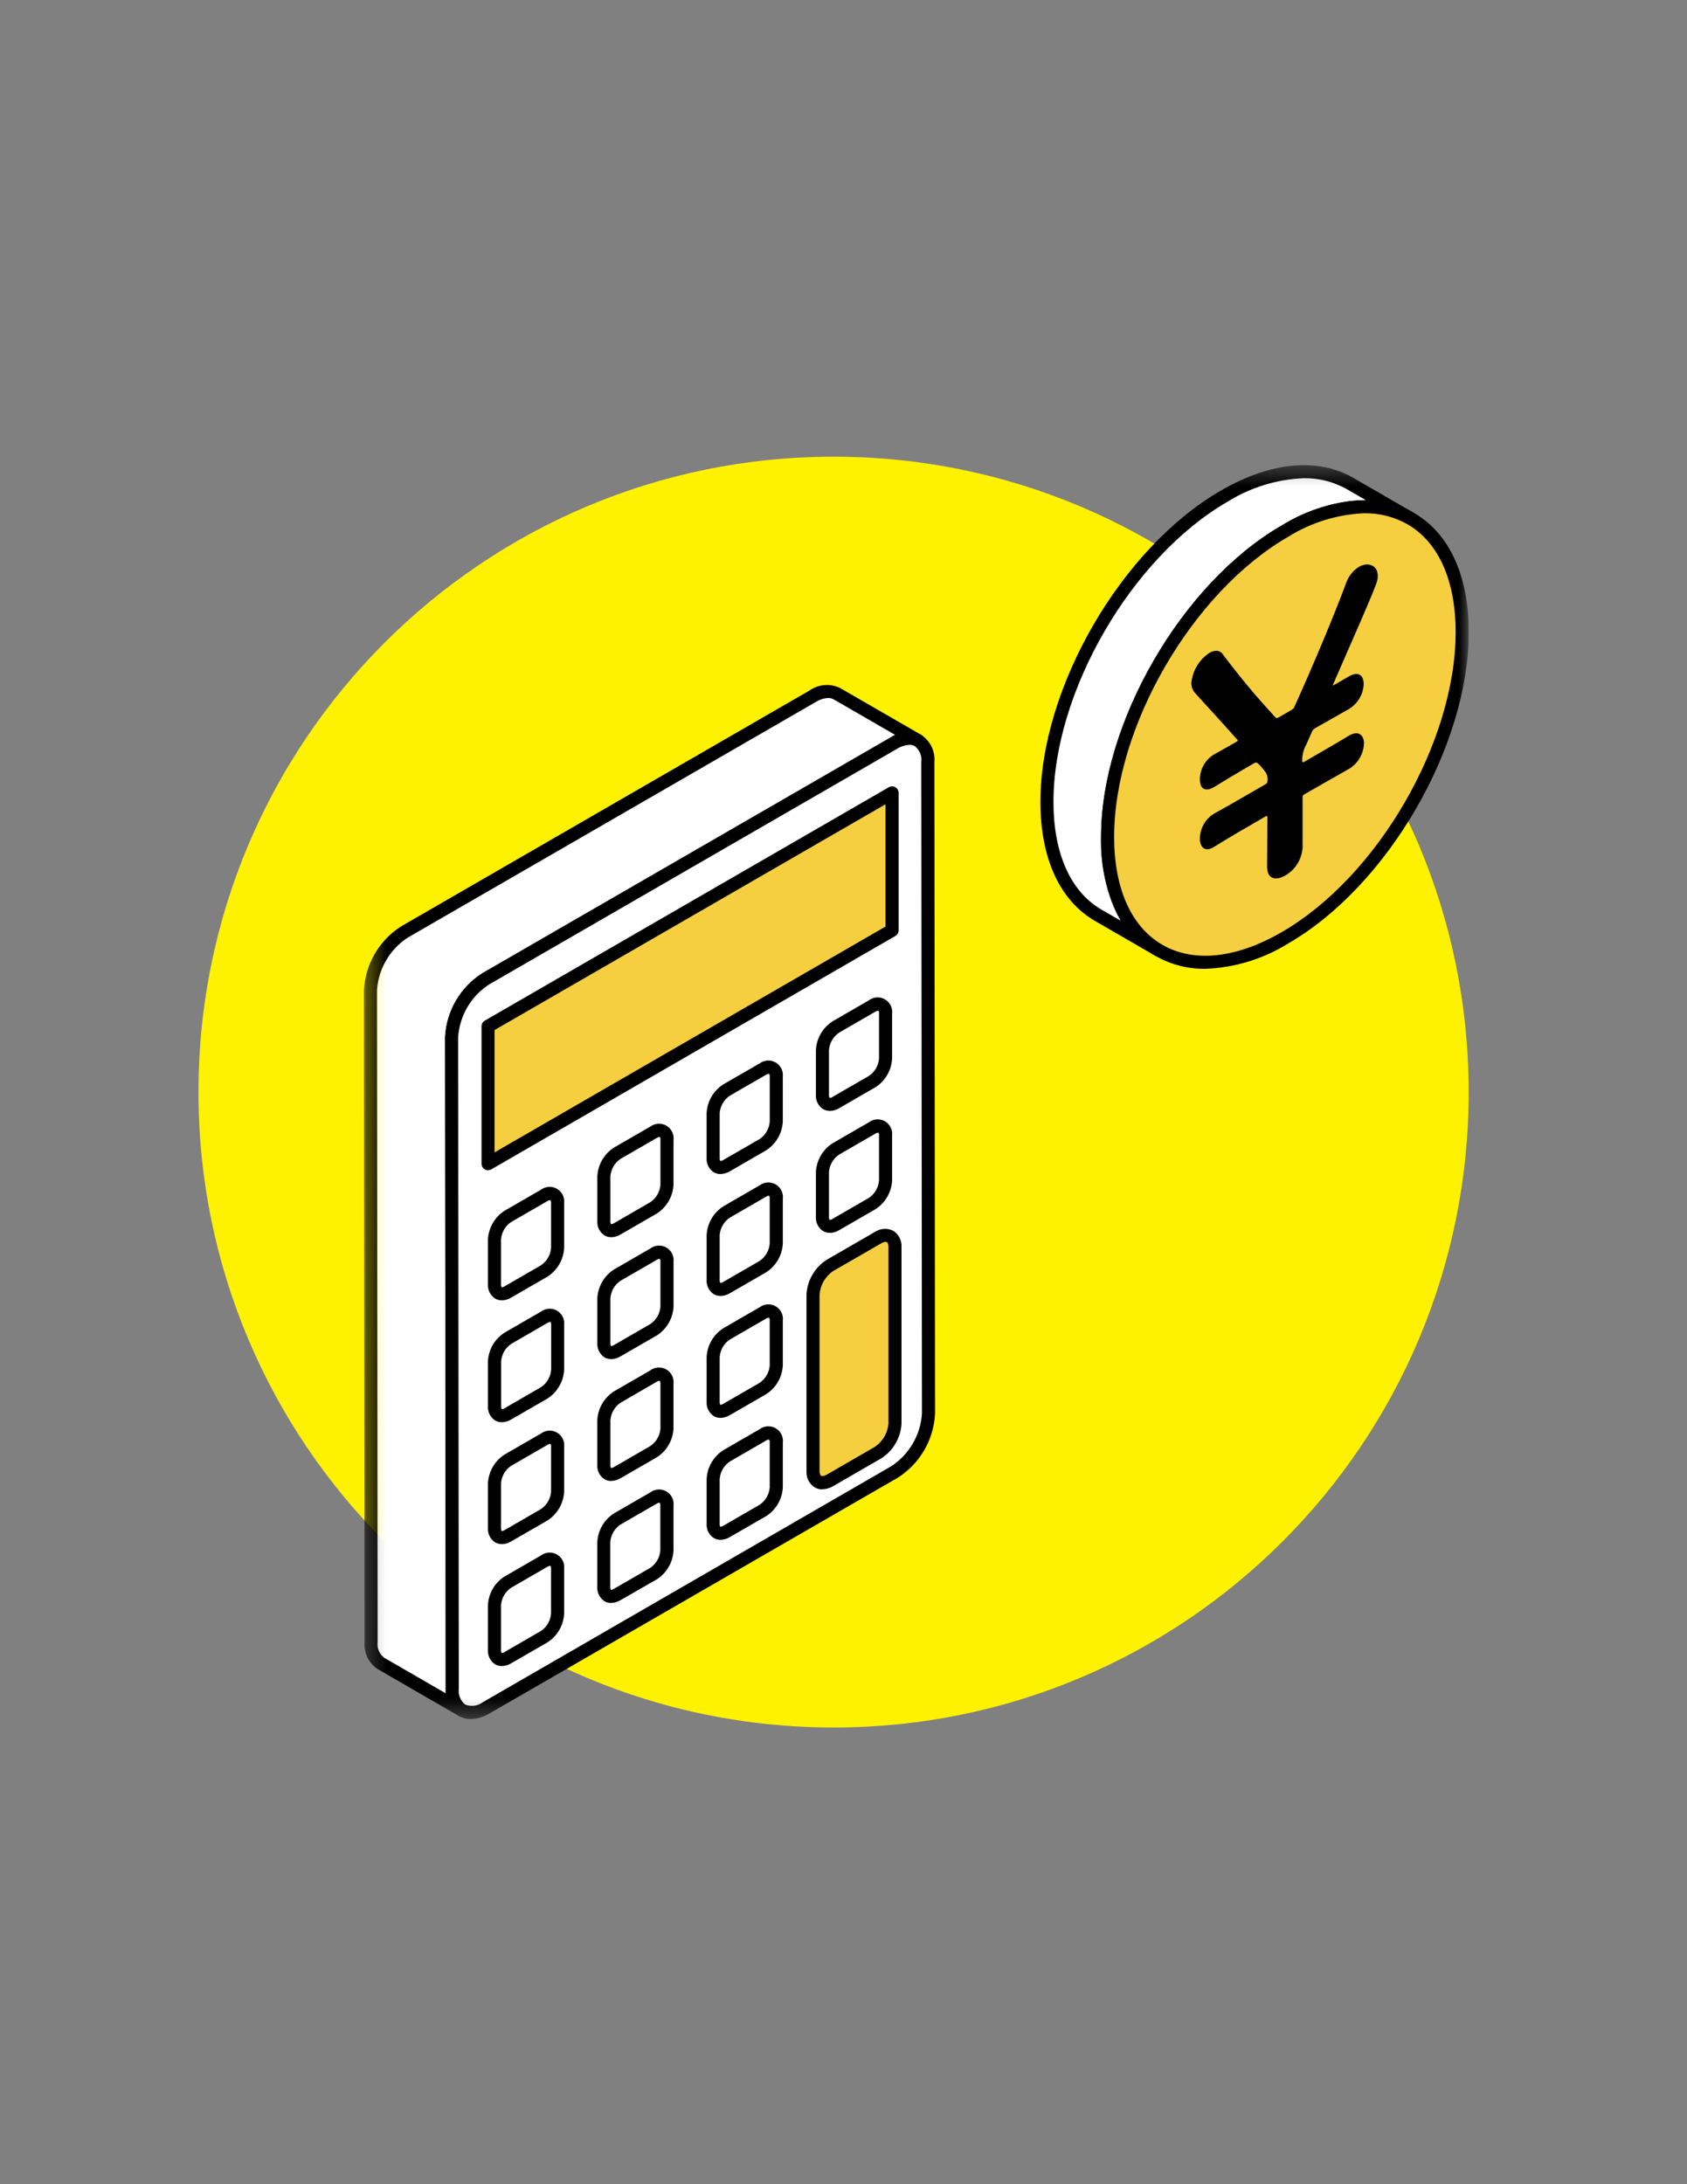 <svg width="85" height="110" viewBox="0 0 85 110" fill="none" xmlns="http://www.w3.org/2000/svg">
<rect x="0" y="0" width="85" height="110" fill="#808080" stroke="none"/>
<g clip-path="url(#clip0_6_2059)">
<path d="M42 87C59.673 87 74 72.673 74 55C74 37.327 59.673 23 42 23C24.327 23 10 37.327 10 55C10 72.673 24.327 87 42 87Z" fill="#FFF200"/>
<mask id="mask0_6_2059" style="mask-type:luminance" maskUnits="userSpaceOnUse" x="18" y="23" width="56" height="64">
<path d="M74 23.424H18.336V86.576H74V23.424Z" fill="white"/>
</mask>
<g mask="url(#mask0_6_2059)">
<path d="M46.265 37.299C46.069 37.21 45.853 37.174 45.639 37.196C45.425 37.218 45.22 37.296 45.046 37.423L24.465 49.303C23.97 49.622 23.557 50.053 23.26 50.562C22.963 51.07 22.79 51.641 22.755 52.229L22.788 85.055C22.766 85.262 22.8 85.471 22.886 85.66C22.973 85.85 23.108 86.013 23.278 86.132L19.188 83.771C19.018 83.651 18.883 83.489 18.797 83.299C18.71 83.11 18.676 82.901 18.698 82.694L18.665 49.868C18.7 49.28 18.873 48.709 19.169 48.2C19.466 47.692 19.879 47.26 20.374 46.941L40.951 35.061C41.125 34.934 41.33 34.856 41.544 34.835C41.758 34.813 41.974 34.849 42.17 34.938L46.265 37.299Z" fill="white"/>
<path d="M23.278 86.461C23.22 86.461 23.164 86.446 23.114 86.417L19.023 84.054C18.801 83.907 18.624 83.703 18.508 83.463C18.393 83.223 18.345 82.957 18.368 82.692L18.336 49.868C18.369 49.222 18.556 48.593 18.882 48.034C19.208 47.474 19.663 47.002 20.209 46.654L40.786 34.776C41.01 34.618 41.272 34.524 41.544 34.503C41.817 34.481 42.09 34.533 42.336 34.654L46.425 37.014C46.501 37.058 46.556 37.13 46.578 37.214C46.601 37.298 46.589 37.388 46.545 37.464C46.502 37.539 46.43 37.594 46.346 37.617C46.261 37.639 46.172 37.628 46.096 37.584C45.95 37.527 45.791 37.508 45.635 37.53C45.479 37.551 45.332 37.612 45.206 37.707L24.629 49.587C24.185 49.878 23.815 50.269 23.547 50.727C23.279 51.185 23.121 51.699 23.085 52.229L23.117 85.054C23.098 85.203 23.118 85.354 23.175 85.493C23.232 85.632 23.324 85.754 23.442 85.846C23.505 85.882 23.554 85.938 23.582 86.005C23.609 86.072 23.614 86.147 23.595 86.216C23.576 86.287 23.535 86.348 23.478 86.392C23.42 86.436 23.349 86.46 23.277 86.46M41.725 35.154C41.508 35.165 41.298 35.231 41.115 35.347L20.536 47.225C20.093 47.517 19.723 47.907 19.455 48.365C19.188 48.824 19.03 49.338 18.994 49.867L19.027 82.693C19.008 82.842 19.028 82.993 19.085 83.132C19.142 83.271 19.235 83.393 19.353 83.485L22.47 85.285C22.463 85.21 22.46 85.134 22.459 85.055L22.426 52.229C22.459 51.583 22.647 50.955 22.973 50.396C23.298 49.837 23.753 49.364 24.299 49.017L44.876 37.137C44.953 37.093 45.032 37.053 45.113 37.017L42.006 35.222C41.92 35.175 41.823 35.152 41.725 35.154Z" fill="black"/>
<path d="M46.26 37.299C46.43 37.419 46.565 37.582 46.651 37.771C46.738 37.96 46.772 38.169 46.75 38.376L46.783 71.202C46.748 71.79 46.575 72.361 46.279 72.87C45.982 73.379 45.569 73.81 45.074 74.129L24.497 86.009C24.323 86.136 24.118 86.214 23.904 86.236C23.69 86.257 23.474 86.222 23.278 86.132C23.108 86.013 22.973 85.85 22.886 85.66C22.8 85.471 22.766 85.262 22.788 85.055L22.755 52.229C22.79 51.641 22.962 51.07 23.259 50.561C23.556 50.053 23.969 49.621 24.464 49.302L45.041 37.422C45.215 37.295 45.419 37.217 45.634 37.195C45.848 37.173 46.064 37.21 46.26 37.299Z" fill="white"/>
<path d="M23.723 86.576C23.509 86.578 23.299 86.523 23.114 86.417C22.892 86.27 22.715 86.066 22.599 85.826C22.484 85.586 22.436 85.32 22.459 85.055L22.426 52.229C22.459 51.583 22.646 50.955 22.971 50.396C23.297 49.837 23.751 49.364 24.296 49.017L44.876 37.14C45.099 36.983 45.361 36.888 45.633 36.866C45.906 36.845 46.179 36.897 46.424 37.017C46.646 37.164 46.823 37.368 46.939 37.608C47.054 37.848 47.102 38.114 47.079 38.379L47.112 71.205C47.079 71.851 46.891 72.48 46.565 73.038C46.239 73.597 45.785 74.07 45.239 74.417L24.661 86.293C24.378 86.468 24.054 86.566 23.722 86.576M45.815 37.515C45.599 37.526 45.389 37.592 45.206 37.707L24.628 49.588C24.184 49.879 23.814 50.269 23.546 50.727C23.278 51.185 23.12 51.7 23.084 52.229L23.117 85.055C23.098 85.204 23.118 85.355 23.175 85.494C23.232 85.633 23.325 85.755 23.443 85.847C23.59 85.904 23.748 85.923 23.904 85.901C24.06 85.879 24.208 85.818 24.333 85.723L44.909 73.84C45.353 73.549 45.723 73.159 45.991 72.7C46.259 72.242 46.417 71.728 46.453 71.198L46.42 38.372C46.439 38.223 46.419 38.072 46.362 37.933C46.305 37.794 46.213 37.673 46.095 37.58C46.009 37.532 45.912 37.509 45.814 37.511" fill="black"/>
<path d="M44.947 39.933L24.59 51.685V58.606L44.947 46.854V39.933Z" fill="#F5CF3F"/>
<path d="M24.591 58.936C24.504 58.936 24.42 58.901 24.358 58.84C24.297 58.778 24.262 58.694 24.262 58.607V51.685C24.262 51.627 24.277 51.571 24.306 51.52C24.335 51.47 24.377 51.429 24.427 51.4L44.783 39.647C44.833 39.618 44.89 39.603 44.948 39.603C45.005 39.603 45.062 39.618 45.112 39.647C45.163 39.676 45.204 39.717 45.233 39.767C45.262 39.817 45.277 39.874 45.277 39.932V46.853C45.277 46.911 45.262 46.968 45.233 47.018C45.204 47.068 45.162 47.109 45.112 47.138L24.754 58.891C24.704 58.92 24.647 58.935 24.589 58.935M24.918 51.875V58.036L44.618 46.663V40.503L24.918 51.875Z" fill="black"/>
<path d="M27.425 78.62L25.591 79.676C25.394 79.804 25.23 79.976 25.113 80.179C24.995 80.382 24.928 80.61 24.915 80.844V83.097C24.915 83.526 25.215 83.697 25.588 83.486L27.422 82.427C27.618 82.299 27.781 82.127 27.898 81.924C28.015 81.722 28.082 81.495 28.095 81.261V79.008C28.095 78.579 27.795 78.408 27.422 78.619" fill="white"/>
<path d="M25.286 83.905C25.167 83.906 25.05 83.876 24.947 83.817C24.828 83.74 24.732 83.632 24.669 83.505C24.606 83.379 24.577 83.237 24.586 83.096V80.846C24.597 80.555 24.68 80.27 24.825 80.017C24.971 79.764 25.176 79.551 25.423 79.395L27.257 78.336C27.372 78.25 27.509 78.2 27.653 78.191C27.796 78.183 27.939 78.216 28.063 78.288C28.187 78.36 28.288 78.467 28.352 78.595C28.416 78.723 28.441 78.868 28.424 79.01V81.262C28.41 81.553 28.326 81.836 28.181 82.088C28.035 82.34 27.831 82.554 27.586 82.711L25.752 83.769C25.611 83.855 25.45 83.902 25.285 83.905M27.723 78.855C27.674 78.859 27.626 78.876 27.585 78.903L25.751 79.962C25.605 80.061 25.483 80.191 25.395 80.344C25.307 80.497 25.255 80.667 25.243 80.843V83.095C25.237 83.148 25.249 83.201 25.276 83.246C25.328 83.246 25.38 83.229 25.422 83.198L27.256 82.139C27.402 82.04 27.524 81.91 27.612 81.757C27.7 81.605 27.753 81.434 27.765 81.258V79.006C27.771 78.953 27.759 78.9 27.731 78.855H27.723Z" fill="black"/>
<path d="M27.425 72.48L25.591 73.539C25.395 73.666 25.231 73.838 25.114 74.041C24.996 74.243 24.928 74.47 24.915 74.704V76.957C24.915 77.386 25.215 77.557 25.588 77.346L27.422 76.287C27.618 76.159 27.781 75.987 27.898 75.784C28.015 75.582 28.082 75.355 28.095 75.121V72.869C28.095 72.44 27.795 72.269 27.422 72.48" fill="white"/>
<path d="M25.286 77.764C25.168 77.765 25.051 77.735 24.948 77.676C24.829 77.599 24.732 77.492 24.669 77.365C24.605 77.238 24.576 77.097 24.586 76.955V74.704C24.6 74.413 24.683 74.129 24.828 73.877C24.974 73.625 25.178 73.411 25.423 73.253L27.257 72.195C27.372 72.109 27.509 72.059 27.653 72.05C27.796 72.042 27.939 72.075 28.063 72.147C28.187 72.219 28.288 72.326 28.352 72.454C28.416 72.582 28.441 72.727 28.424 72.869V75.121C28.41 75.412 28.327 75.696 28.181 75.948C28.035 76.201 27.831 76.415 27.586 76.572L25.752 77.63C25.611 77.716 25.45 77.763 25.285 77.766M27.723 72.716C27.674 72.721 27.627 72.737 27.586 72.764L25.752 73.823C25.606 73.922 25.484 74.052 25.396 74.205C25.308 74.358 25.256 74.528 25.244 74.704V76.956C25.238 77.009 25.25 77.062 25.277 77.107C25.329 77.106 25.38 77.09 25.423 77.059L27.257 76C27.403 75.901 27.525 75.771 27.613 75.618C27.701 75.466 27.754 75.295 27.766 75.119V72.864C27.772 72.811 27.76 72.758 27.732 72.713H27.724" fill="black"/>
<path d="M27.425 66.341L25.591 67.4C25.395 67.527 25.231 67.699 25.114 67.902C24.996 68.104 24.928 68.331 24.915 68.565V70.818C24.915 71.247 25.215 71.418 25.588 71.207L27.422 70.148C27.618 70.02 27.781 69.848 27.898 69.646C28.015 69.443 28.082 69.216 28.095 68.982V66.729C28.095 66.3 27.795 66.129 27.422 66.34" fill="white"/>
<path d="M25.286 71.626C25.167 71.627 25.05 71.597 24.947 71.538C24.828 71.461 24.732 71.353 24.669 71.226C24.606 71.1 24.577 70.958 24.586 70.817V68.565C24.597 68.273 24.68 67.989 24.825 67.736C24.971 67.484 25.176 67.27 25.423 67.114L27.257 66.055C27.372 65.969 27.509 65.919 27.653 65.91C27.796 65.902 27.939 65.935 28.063 66.007C28.187 66.079 28.288 66.186 28.352 66.314C28.416 66.442 28.441 66.587 28.424 66.729V68.981C28.41 69.272 28.327 69.556 28.181 69.808C28.035 70.061 27.831 70.275 27.586 70.432L25.752 71.49C25.611 71.576 25.45 71.623 25.285 71.626M27.723 66.576C27.674 66.58 27.626 66.597 27.585 66.624L25.757 67.681C25.611 67.78 25.489 67.91 25.401 68.063C25.313 68.216 25.261 68.386 25.249 68.562V70.814C25.243 70.867 25.255 70.92 25.282 70.966C25.334 70.965 25.385 70.949 25.428 70.918L27.262 69.859C27.408 69.76 27.53 69.63 27.618 69.477C27.706 69.325 27.759 69.154 27.771 68.978V66.726C27.777 66.673 27.765 66.62 27.737 66.575H27.729" fill="black"/>
<path d="M27.425 60.201L25.591 61.26C25.394 61.388 25.23 61.56 25.113 61.763C24.995 61.966 24.928 62.194 24.915 62.428V64.681C24.915 65.11 25.215 65.281 25.588 65.07L27.422 64.011C27.618 63.883 27.781 63.711 27.898 63.508C28.015 63.306 28.082 63.079 28.095 62.845V60.593C28.095 60.164 27.795 59.993 27.422 60.204" fill="white"/>
<path d="M25.286 65.487C25.168 65.488 25.051 65.458 24.948 65.399C24.829 65.322 24.733 65.214 24.669 65.088C24.606 64.961 24.577 64.82 24.586 64.678V62.426C24.6 62.135 24.683 61.851 24.828 61.599C24.974 61.346 25.178 61.133 25.423 60.975L27.257 59.916C27.372 59.831 27.509 59.781 27.653 59.772C27.796 59.764 27.938 59.798 28.062 59.87C28.186 59.941 28.287 60.048 28.351 60.176C28.415 60.304 28.441 60.448 28.424 60.59V62.842C28.41 63.133 28.327 63.417 28.181 63.669C28.035 63.922 27.831 64.136 27.586 64.293L25.752 65.352C25.611 65.438 25.45 65.484 25.285 65.488M27.723 60.438C27.674 60.443 27.626 60.459 27.585 60.486L25.751 61.545C25.605 61.644 25.483 61.774 25.395 61.927C25.307 62.08 25.255 62.25 25.243 62.426V64.678C25.237 64.731 25.249 64.785 25.277 64.83C25.329 64.829 25.38 64.813 25.423 64.782L27.257 63.723C27.403 63.624 27.525 63.494 27.613 63.341C27.701 63.189 27.753 63.018 27.766 62.842V60.59C27.772 60.537 27.76 60.484 27.732 60.439H27.724" fill="black"/>
<path d="M32.932 75.44L31.098 76.499C30.902 76.627 30.739 76.799 30.622 77.002C30.505 77.204 30.438 77.431 30.425 77.665V79.918C30.425 80.347 30.725 80.518 31.098 80.307L32.932 79.248C33.128 79.12 33.291 78.948 33.408 78.746C33.525 78.543 33.592 78.316 33.605 78.082V75.828C33.605 75.399 33.305 75.228 32.932 75.439" fill="white"/>
<path d="M30.796 80.729C30.677 80.73 30.56 80.7 30.457 80.641C30.338 80.564 30.242 80.456 30.179 80.329C30.116 80.203 30.087 80.061 30.096 79.92V77.668C30.11 77.377 30.193 77.093 30.339 76.841C30.485 76.588 30.689 76.374 30.934 76.217L32.768 75.158C32.883 75.072 33.02 75.022 33.164 75.013C33.307 75.005 33.45 75.038 33.574 75.11C33.698 75.182 33.798 75.289 33.863 75.417C33.927 75.545 33.952 75.69 33.935 75.832V78.084C33.921 78.375 33.838 78.659 33.692 78.911C33.546 79.164 33.342 79.378 33.097 79.535L31.258 80.59C31.117 80.676 30.956 80.723 30.791 80.726M33.229 75.676C33.18 75.68 33.132 75.697 33.091 75.724L31.258 76.783C31.112 76.882 30.99 77.012 30.902 77.165C30.814 77.317 30.762 77.488 30.749 77.664V79.916C30.743 79.969 30.755 80.022 30.782 80.067C30.834 80.066 30.885 80.05 30.928 80.019L32.762 78.96C32.908 78.861 33.03 78.731 33.118 78.578C33.206 78.426 33.258 78.255 33.271 78.079V75.829C33.277 75.776 33.265 75.723 33.237 75.678H33.229" fill="black"/>
<path d="M32.933 69.3L31.099 70.359C30.903 70.487 30.74 70.659 30.623 70.862C30.506 71.064 30.439 71.291 30.426 71.525V73.776C30.426 74.205 30.726 74.376 31.099 74.165L32.933 73.106C33.129 72.978 33.292 72.806 33.409 72.603C33.526 72.401 33.593 72.174 33.606 71.94V69.688C33.606 69.259 33.306 69.089 32.933 69.3Z" fill="white"/>
<path d="M30.797 74.586C30.678 74.587 30.561 74.556 30.458 74.497C30.339 74.42 30.243 74.312 30.179 74.186C30.116 74.059 30.087 73.918 30.096 73.776V71.524C30.11 71.233 30.193 70.949 30.339 70.697C30.484 70.444 30.689 70.23 30.934 70.073L32.767 69.014C32.882 68.929 33.02 68.879 33.163 68.87C33.306 68.862 33.448 68.896 33.572 68.968C33.696 69.039 33.797 69.146 33.861 69.274C33.925 69.402 33.951 69.546 33.934 69.688V71.94C33.92 72.231 33.837 72.515 33.691 72.767C33.545 73.02 33.341 73.234 33.096 73.391L31.264 74.446C31.123 74.532 30.962 74.579 30.797 74.582M33.097 69.582L31.264 70.646C31.118 70.745 30.996 70.875 30.908 71.028C30.819 71.18 30.767 71.351 30.755 71.527V73.779C30.749 73.832 30.761 73.886 30.789 73.931C30.841 73.931 30.892 73.914 30.935 73.883L32.768 72.824C32.914 72.725 33.036 72.595 33.124 72.442C33.212 72.29 33.264 72.119 33.277 71.943V69.691C33.283 69.638 33.271 69.585 33.243 69.54C33.191 69.541 33.14 69.558 33.097 69.588" fill="black"/>
<path d="M32.933 63.161L31.099 64.22C30.903 64.348 30.74 64.52 30.623 64.723C30.506 64.925 30.439 65.153 30.426 65.386V67.639C30.426 68.068 30.726 68.239 31.099 68.028L32.933 66.969C33.129 66.841 33.292 66.669 33.409 66.466C33.526 66.264 33.593 66.037 33.606 65.803V63.55C33.606 63.121 33.306 62.95 32.933 63.161Z" fill="white"/>
<path d="M30.797 68.447C30.678 68.448 30.561 68.418 30.458 68.359C30.339 68.282 30.244 68.174 30.18 68.047C30.117 67.921 30.088 67.779 30.097 67.638V65.385C30.111 65.094 30.194 64.81 30.34 64.558C30.485 64.305 30.69 64.091 30.935 63.934L32.769 62.875C32.884 62.789 33.022 62.739 33.165 62.73C33.308 62.722 33.45 62.755 33.575 62.827C33.699 62.899 33.8 63.006 33.864 63.134C33.928 63.262 33.953 63.407 33.936 63.549V65.801C33.922 66.092 33.839 66.376 33.693 66.628C33.547 66.881 33.343 67.095 33.098 67.252L31.264 68.31C31.123 68.396 30.962 68.444 30.797 68.447ZM33.235 63.396C33.186 63.401 33.138 63.417 33.097 63.444L31.263 64.503C31.117 64.602 30.995 64.732 30.907 64.885C30.819 65.037 30.766 65.208 30.754 65.384V67.636C30.748 67.689 30.76 67.742 30.787 67.788C30.84 67.788 30.89 67.771 30.933 67.74L32.767 66.681C32.913 66.582 33.035 66.452 33.123 66.299C33.211 66.147 33.264 65.976 33.276 65.8V63.548C33.282 63.495 33.27 63.442 33.242 63.397H33.234" fill="black"/>
<path d="M32.932 57.021L31.099 58.08C30.903 58.208 30.739 58.38 30.622 58.582C30.505 58.785 30.438 59.012 30.425 59.246V61.499C30.425 61.928 30.725 62.099 31.099 61.888L32.932 60.829C33.128 60.701 33.291 60.529 33.408 60.327C33.526 60.124 33.593 59.897 33.606 59.663V57.411C33.606 56.982 33.306 56.81 32.932 57.021Z" fill="white"/>
<path d="M30.797 62.307C30.678 62.308 30.562 62.278 30.459 62.219C30.34 62.142 30.244 62.034 30.18 61.908C30.117 61.781 30.088 61.64 30.097 61.498V59.246C30.111 58.955 30.194 58.671 30.339 58.419C30.485 58.166 30.689 57.953 30.934 57.795L32.768 56.736C32.883 56.651 33.02 56.601 33.163 56.592C33.307 56.584 33.449 56.618 33.573 56.69C33.697 56.761 33.797 56.868 33.862 56.996C33.926 57.124 33.952 57.268 33.935 57.41V59.662C33.921 59.953 33.838 60.237 33.692 60.489C33.546 60.742 33.342 60.956 33.097 61.113L31.263 62.172C31.122 62.258 30.961 62.304 30.796 62.308M33.234 57.258C33.185 57.263 33.137 57.279 33.096 57.306L31.262 58.365C31.116 58.464 30.994 58.594 30.906 58.747C30.818 58.9 30.766 59.07 30.754 59.246V61.498C30.748 61.551 30.76 61.605 30.788 61.65C30.84 61.649 30.891 61.633 30.934 61.602L32.768 60.543C32.914 60.444 33.036 60.314 33.124 60.161C33.212 60.009 33.265 59.838 33.277 59.662V57.41C33.283 57.357 33.271 57.304 33.243 57.259H33.235" fill="black"/>
<path d="M38.44 72.261L36.606 73.32C36.41 73.448 36.247 73.62 36.13 73.823C36.013 74.025 35.946 74.252 35.933 74.486V76.741C35.933 77.17 36.233 77.341 36.606 77.13L38.44 76.071C38.636 75.943 38.799 75.771 38.916 75.569C39.033 75.366 39.1 75.139 39.113 74.905V72.652C39.113 72.223 38.813 72.052 38.44 72.263" fill="white"/>
<path d="M36.304 77.547C36.185 77.548 36.068 77.518 35.965 77.459C35.846 77.382 35.75 77.274 35.687 77.147C35.624 77.021 35.595 76.879 35.604 76.738V74.486C35.618 74.195 35.701 73.911 35.847 73.659C35.993 73.406 36.197 73.192 36.442 73.035L38.276 71.976C38.391 71.89 38.529 71.84 38.672 71.831C38.815 71.823 38.958 71.856 39.082 71.928C39.206 72 39.306 72.107 39.371 72.235C39.435 72.363 39.46 72.508 39.443 72.65V74.903C39.429 75.194 39.346 75.478 39.2 75.73C39.054 75.983 38.85 76.197 38.605 76.354L36.771 77.411C36.63 77.497 36.469 77.544 36.304 77.547ZM38.604 72.547L36.77 73.606C36.624 73.705 36.502 73.835 36.414 73.988C36.326 74.141 36.273 74.311 36.261 74.487V76.739C36.255 76.792 36.267 76.845 36.294 76.89C36.346 76.889 36.397 76.873 36.44 76.842L38.274 75.783C38.42 75.684 38.542 75.554 38.63 75.401C38.718 75.249 38.77 75.078 38.783 74.902V72.649C38.789 72.596 38.777 72.543 38.749 72.498C38.697 72.499 38.646 72.516 38.603 72.546" fill="black"/>
<path d="M38.44 66.121L36.606 67.18C36.41 67.308 36.247 67.48 36.13 67.683C36.013 67.885 35.946 68.112 35.933 68.346V70.599C35.933 71.028 36.233 71.199 36.606 70.988L38.44 69.929C38.636 69.801 38.799 69.629 38.916 69.427C39.033 69.224 39.1 68.997 39.113 68.763V66.51C39.113 66.081 38.813 65.91 38.44 66.121Z" fill="white"/>
<path d="M36.304 71.407C36.185 71.408 36.068 71.377 35.965 71.318C35.846 71.241 35.75 71.133 35.687 71.006C35.624 70.88 35.595 70.738 35.604 70.597V68.345C35.618 68.054 35.701 67.77 35.847 67.518C35.992 67.265 36.197 67.052 36.442 66.894L38.276 65.835C38.391 65.749 38.529 65.699 38.672 65.69C38.815 65.682 38.958 65.715 39.082 65.787C39.206 65.859 39.306 65.966 39.371 66.094C39.435 66.222 39.46 66.367 39.443 66.509V68.761C39.429 69.052 39.346 69.336 39.2 69.588C39.054 69.841 38.85 70.055 38.605 70.212L36.771 71.27C36.63 71.356 36.469 71.404 36.304 71.407ZM38.742 66.356C38.693 66.36 38.645 66.377 38.604 66.404L36.77 67.463C36.624 67.562 36.502 67.692 36.414 67.845C36.326 67.998 36.273 68.168 36.261 68.344V70.596C36.255 70.649 36.267 70.702 36.294 70.748C36.346 70.747 36.397 70.73 36.44 70.7L38.274 69.641C38.42 69.543 38.542 69.412 38.63 69.259C38.718 69.107 38.771 68.936 38.783 68.76V66.509C38.789 66.456 38.777 66.403 38.749 66.358H38.741" fill="black"/>
<path d="M38.44 59.982L36.606 61.041C36.41 61.169 36.247 61.341 36.13 61.544C36.013 61.746 35.946 61.974 35.933 62.207V64.46C35.933 64.889 36.233 65.06 36.606 64.849L38.44 63.79C38.636 63.662 38.799 63.49 38.916 63.288C39.033 63.085 39.1 62.858 39.113 62.624V60.371C39.113 59.942 38.813 59.771 38.44 59.982Z" fill="white"/>
<path d="M36.304 65.267C36.185 65.268 36.068 65.238 35.965 65.179C35.846 65.102 35.75 64.994 35.687 64.867C35.624 64.741 35.595 64.6 35.604 64.458V62.206C35.618 61.915 35.701 61.631 35.847 61.379C35.992 61.126 36.197 60.913 36.442 60.755L38.276 59.696C38.391 59.61 38.529 59.56 38.672 59.551C38.815 59.543 38.958 59.576 39.082 59.648C39.206 59.72 39.306 59.827 39.371 59.955C39.435 60.083 39.46 60.228 39.443 60.37V62.622C39.429 62.913 39.346 63.197 39.2 63.449C39.054 63.702 38.85 63.916 38.605 64.073L36.771 65.132C36.63 65.217 36.469 65.264 36.304 65.267ZM38.742 60.217C38.693 60.221 38.645 60.238 38.604 60.265L36.77 61.324C36.624 61.423 36.502 61.553 36.414 61.706C36.326 61.858 36.273 62.029 36.261 62.205V64.457C36.255 64.51 36.267 64.563 36.295 64.608C36.347 64.608 36.398 64.591 36.441 64.561L38.274 63.502C38.42 63.404 38.542 63.273 38.63 63.12C38.718 62.968 38.771 62.797 38.783 62.621V60.369C38.789 60.316 38.777 60.263 38.749 60.218H38.741" fill="black"/>
<path d="M38.44 53.842L36.606 54.901C36.41 55.029 36.247 55.201 36.13 55.404C36.013 55.606 35.946 55.834 35.933 56.067V58.32C35.933 58.749 36.233 58.92 36.606 58.709L38.44 57.65C38.636 57.522 38.799 57.35 38.916 57.148C39.033 56.945 39.1 56.718 39.113 56.484V54.23C39.113 53.801 38.813 53.631 38.44 53.842Z" fill="white"/>
<path d="M36.304 59.128C36.185 59.129 36.068 59.098 35.965 59.039C35.846 58.962 35.749 58.855 35.686 58.728C35.622 58.601 35.593 58.46 35.603 58.318V56.064C35.617 55.773 35.7 55.489 35.846 55.237C35.992 54.984 36.196 54.77 36.441 54.613L38.275 53.554C38.39 53.469 38.528 53.419 38.671 53.41C38.814 53.402 38.956 53.436 39.08 53.508C39.204 53.579 39.304 53.686 39.369 53.814C39.433 53.942 39.459 54.086 39.442 54.228V56.48C39.428 56.771 39.345 57.055 39.199 57.307C39.054 57.56 38.849 57.774 38.604 57.931L36.771 58.99C36.63 59.076 36.469 59.123 36.304 59.126M38.742 54.076C38.693 54.081 38.645 54.097 38.604 54.124L36.77 55.183C36.624 55.282 36.502 55.412 36.414 55.565C36.326 55.718 36.273 55.888 36.261 56.064V58.316C36.255 58.369 36.267 58.423 36.295 58.468C36.347 58.468 36.398 58.451 36.441 58.42L38.275 57.364C38.421 57.266 38.543 57.135 38.631 56.982C38.719 56.83 38.772 56.659 38.784 56.483V54.231C38.79 54.178 38.778 54.124 38.75 54.079H38.742" fill="black"/>
<path d="M44.236 62.335L41.823 63.728C41.574 63.889 41.367 64.105 41.218 64.361C41.068 64.617 40.981 64.904 40.964 65.199V74.077C40.964 74.615 41.348 74.83 41.823 74.556L44.236 73.163C44.485 73.003 44.692 72.786 44.841 72.531C44.99 72.275 45.077 71.988 45.095 71.693V62.814C45.095 62.276 44.711 62.061 44.236 62.335Z" fill="#F5CF3F"/>
<path d="M41.433 75.007C41.297 75.009 41.164 74.974 41.046 74.907C40.91 74.818 40.8 74.695 40.728 74.55C40.656 74.405 40.624 74.243 40.635 74.081V65.197C40.653 64.844 40.756 64.501 40.934 64.195C41.111 63.89 41.36 63.632 41.658 63.442L44.071 62.049C44.208 61.956 44.368 61.901 44.533 61.89C44.699 61.879 44.864 61.913 45.012 61.987C45.148 62.076 45.258 62.199 45.33 62.344C45.402 62.489 45.434 62.651 45.423 62.813V71.691C45.405 72.044 45.303 72.388 45.124 72.693C44.947 72.998 44.698 73.256 44.4 73.446L41.987 74.84C41.819 74.942 41.628 74.998 41.432 75.002M44.4 62.618L41.987 64.007C41.789 64.139 41.624 64.315 41.503 64.52C41.383 64.726 41.311 64.956 41.293 65.193V74.071C41.293 74.225 41.337 74.305 41.375 74.327C41.413 74.349 41.514 74.348 41.658 74.265L44.071 72.872C44.269 72.74 44.434 72.565 44.555 72.36C44.675 72.154 44.747 71.924 44.765 71.687V62.809C44.765 62.655 44.721 62.575 44.683 62.553C44.645 62.531 44.544 62.532 44.4 62.615" fill="black"/>
<path d="M43.947 56.802L42.113 57.858C41.917 57.986 41.754 58.158 41.637 58.361C41.52 58.563 41.453 58.791 41.44 59.024V61.277C41.44 61.706 41.74 61.877 42.113 61.666L43.947 60.607C44.143 60.479 44.306 60.307 44.423 60.105C44.54 59.902 44.607 59.675 44.62 59.441V57.188C44.62 56.759 44.32 56.588 43.947 56.799" fill="white"/>
<path d="M41.811 62.088C41.692 62.089 41.575 62.058 41.472 61.999C41.353 61.922 41.256 61.815 41.193 61.688C41.129 61.561 41.1 61.42 41.11 61.278V59.029C41.124 58.738 41.207 58.454 41.353 58.202C41.498 57.949 41.703 57.736 41.948 57.578L43.782 56.519C43.897 56.433 44.035 56.383 44.178 56.374C44.321 56.366 44.464 56.399 44.588 56.471C44.712 56.543 44.812 56.65 44.877 56.778C44.941 56.906 44.966 57.051 44.949 57.193V59.445C44.935 59.736 44.852 60.02 44.706 60.272C44.561 60.525 44.356 60.739 44.111 60.896L42.278 61.955C42.137 62.041 41.976 62.087 41.811 62.091M44.249 57.041C44.2 57.045 44.152 57.062 44.111 57.089L42.277 58.148C42.131 58.247 42.009 58.377 41.921 58.53C41.833 58.682 41.78 58.853 41.768 59.029V61.281C41.762 61.334 41.774 61.388 41.802 61.433C41.855 61.433 41.906 61.416 41.948 61.385L43.782 60.326C43.928 60.227 44.05 60.097 44.138 59.944C44.226 59.792 44.278 59.621 44.29 59.445V57.193C44.296 57.14 44.284 57.087 44.256 57.042H44.248" fill="black"/>
<path d="M43.947 50.662L42.113 51.721C41.917 51.849 41.754 52.021 41.637 52.224C41.52 52.426 41.453 52.654 41.44 52.887V55.14C41.44 55.569 41.74 55.74 42.113 55.529L43.947 54.47C44.143 54.342 44.306 54.17 44.423 53.968C44.54 53.765 44.607 53.538 44.62 53.304V51.05C44.62 50.621 44.32 50.451 43.947 50.662Z" fill="white"/>
<path d="M41.811 55.946C41.692 55.947 41.575 55.916 41.472 55.857C41.353 55.78 41.256 55.673 41.193 55.546C41.129 55.419 41.1 55.278 41.11 55.136V52.887C41.124 52.596 41.207 52.312 41.353 52.06C41.498 51.807 41.703 51.593 41.948 51.436L43.782 50.377C43.897 50.291 44.035 50.241 44.178 50.232C44.321 50.224 44.464 50.257 44.588 50.329C44.712 50.401 44.812 50.508 44.877 50.636C44.941 50.764 44.966 50.909 44.949 51.051V53.303C44.935 53.594 44.852 53.878 44.707 54.13C44.561 54.383 44.357 54.597 44.112 54.754L42.278 55.813C42.137 55.899 41.976 55.946 41.811 55.949M44.249 50.899C44.2 50.904 44.152 50.92 44.111 50.947L42.277 52.006C42.131 52.105 42.009 52.235 41.921 52.388C41.833 52.541 41.78 52.711 41.768 52.887V55.139C41.762 55.192 41.774 55.246 41.802 55.291C41.855 55.291 41.906 55.274 41.948 55.243L43.782 54.184C43.928 54.085 44.05 53.955 44.138 53.802C44.226 53.65 44.278 53.479 44.29 53.303V51.046C44.296 50.993 44.284 50.94 44.256 50.894H44.248" fill="black"/>
<path d="M71.078 26.115C69.46 25.181 67.217 25.315 64.739 26.749C59.806 29.597 55.807 36.491 55.807 42.149C55.807 44.964 56.797 46.941 58.4 47.867L55.344 46.103C53.744 45.177 52.751 43.203 52.751 40.385C52.751 34.729 56.751 27.835 61.684 24.985C64.162 23.554 66.405 23.417 68.023 24.351L71.078 26.115Z" fill="white"/>
<path d="M58.399 48.194C58.341 48.194 58.285 48.179 58.235 48.15L55.179 46.385C53.4 45.359 52.421 43.227 52.421 40.385C52.421 34.634 56.502 27.598 61.521 24.702C64.021 23.256 66.394 23.032 68.189 24.068L71.24 25.831C71.277 25.853 71.31 25.881 71.337 25.916C71.363 25.95 71.382 25.989 71.393 26.031C71.404 26.073 71.407 26.116 71.402 26.159C71.396 26.202 71.382 26.243 71.361 26.281C71.339 26.318 71.31 26.351 71.276 26.377C71.242 26.403 71.203 26.423 71.161 26.434C71.119 26.445 71.075 26.448 71.033 26.442C70.99 26.437 70.948 26.423 70.911 26.401C69.328 25.49 67.195 25.715 64.904 27.037C60.068 29.824 56.14 36.605 56.14 42.147C56.14 44.747 57.002 46.675 58.569 47.58C58.632 47.616 58.681 47.672 58.709 47.739C58.736 47.806 58.741 47.88 58.722 47.95C58.704 48.02 58.662 48.082 58.605 48.126C58.547 48.17 58.477 48.194 58.404 48.194M65.693 24.083C64.33 24.137 63.004 24.547 61.847 25.27C57.013 28.061 53.079 34.841 53.079 40.383C53.079 42.983 53.941 44.912 55.508 45.816L56.472 46.372C55.772 45.077 55.429 43.619 55.478 42.147C55.478 36.396 59.558 29.36 64.578 26.464C65.85 25.664 67.316 25.223 68.819 25.189L67.861 24.636C67.201 24.263 66.455 24.072 65.697 24.083" fill="black"/>
<path d="M71.077 26.116C72.677 27.041 73.67 29.016 73.67 31.834C73.67 37.49 69.67 44.384 64.738 47.234C62.26 48.665 60.017 48.802 58.399 47.868C56.799 46.943 55.806 44.968 55.806 42.15C55.806 36.494 59.806 29.601 64.738 26.75C67.216 25.319 69.459 25.182 71.077 26.116Z" fill="#F5CF3F"/>
<path d="M60.726 48.792C59.853 48.803 58.994 48.581 58.235 48.15C56.456 47.123 55.477 44.992 55.477 42.15C55.477 36.399 59.557 29.363 64.577 26.467C67.077 25.021 69.45 24.797 71.246 25.833C73.024 26.86 74.004 28.992 74.004 31.833C74.004 37.584 69.923 44.62 64.904 47.516C63.647 48.298 62.206 48.738 60.726 48.792ZM68.749 25.848C67.386 25.903 66.06 26.312 64.903 27.035C60.069 29.826 56.136 36.606 56.136 42.148C56.136 44.748 56.998 46.676 58.565 47.581C60.149 48.496 62.284 48.27 64.575 46.947C69.41 44.156 73.343 37.376 73.343 31.834C73.343 29.234 72.481 27.306 70.914 26.402C70.254 26.029 69.508 25.838 68.75 25.849" fill="black"/>
<path d="M67.957 38.729C67.279 39.12 66.509 39.547 65.708 40.01C65.683 40.022 65.663 40.041 65.649 40.065C65.635 40.089 65.629 40.116 65.631 40.143V42.669C65.616 42.961 65.528 43.245 65.374 43.494C65.221 43.743 65.007 43.95 64.753 44.095C64.306 44.353 63.844 44.301 63.844 43.648C63.844 42.836 63.859 41.997 63.859 41.167C63.859 41.096 63.828 41.079 63.767 41.115C62.767 41.693 61.842 42.227 61.195 42.636C60.687 42.964 60.456 42.636 60.456 42.236C60.459 41.987 60.523 41.742 60.645 41.524C60.766 41.306 60.939 41.122 61.149 40.988L61.18 40.97C61.658 40.712 62.658 40.134 63.753 39.503C63.845 39.45 63.845 39.432 63.861 39.336C63.885 39.182 63.852 39.025 63.769 38.894C63.353 38.358 63.307 38.367 63.184 38.438C62.414 38.882 61.721 39.301 61.197 39.621C60.904 39.808 60.458 39.906 60.458 39.235C60.461 38.988 60.526 38.747 60.648 38.532C60.769 38.317 60.942 38.136 61.151 38.005L61.182 37.988C61.428 37.845 61.798 37.65 62.245 37.388C62.368 37.317 62.368 37.299 62.368 37.299C62.368 37.281 62.353 37.273 62.337 37.246C61.521 36.323 60.674 35.416 60.196 34.88C60.084 34.744 60.024 34.572 60.027 34.395C60.056 34.091 60.153 33.797 60.31 33.535C60.468 33.273 60.681 33.05 60.936 32.881C61.198 32.73 61.46 32.72 61.629 32.976C62.456 34.078 63.34 35.135 64.278 36.143C64.324 36.187 64.34 36.161 64.432 36.125L65.094 35.742C65.171 35.68 65.171 35.698 65.217 35.6C66.141 33.566 67.235 30.957 67.817 29.383C67.932 29.04 68.16 28.747 68.464 28.55C68.926 28.283 69.419 28.458 69.419 29.005C69.419 29.305 69.419 29.323 67.186 34.426C67.173 34.455 67.162 34.484 67.155 34.515C67.155 34.532 67.186 34.515 67.248 34.479L67.956 34.07L67.971 34.061C68.464 33.776 68.71 34.04 68.71 34.447C68.7 34.701 68.627 34.949 68.499 35.169C68.37 35.388 68.188 35.572 67.971 35.704L67.956 35.713L66.277 36.665C66.154 36.754 66.154 36.737 66.092 36.878L65.83 37.47C65.678 37.733 65.603 38.033 65.614 38.336C65.629 38.398 65.645 38.406 65.722 38.362C66.646 37.829 67.478 37.348 67.955 37.055L67.97 37.046C68.463 36.762 68.725 37.034 68.725 37.441C68.714 37.701 68.64 37.954 68.508 38.178C68.376 38.401 68.192 38.59 67.97 38.725L67.957 38.729Z" fill="black"/>
</g>
</g>
<defs>
<clipPath id="clip0_6_2059">
<rect width="64" height="64" fill="white" transform="translate(10 23)"/>
</clipPath>
</defs>
</svg>

